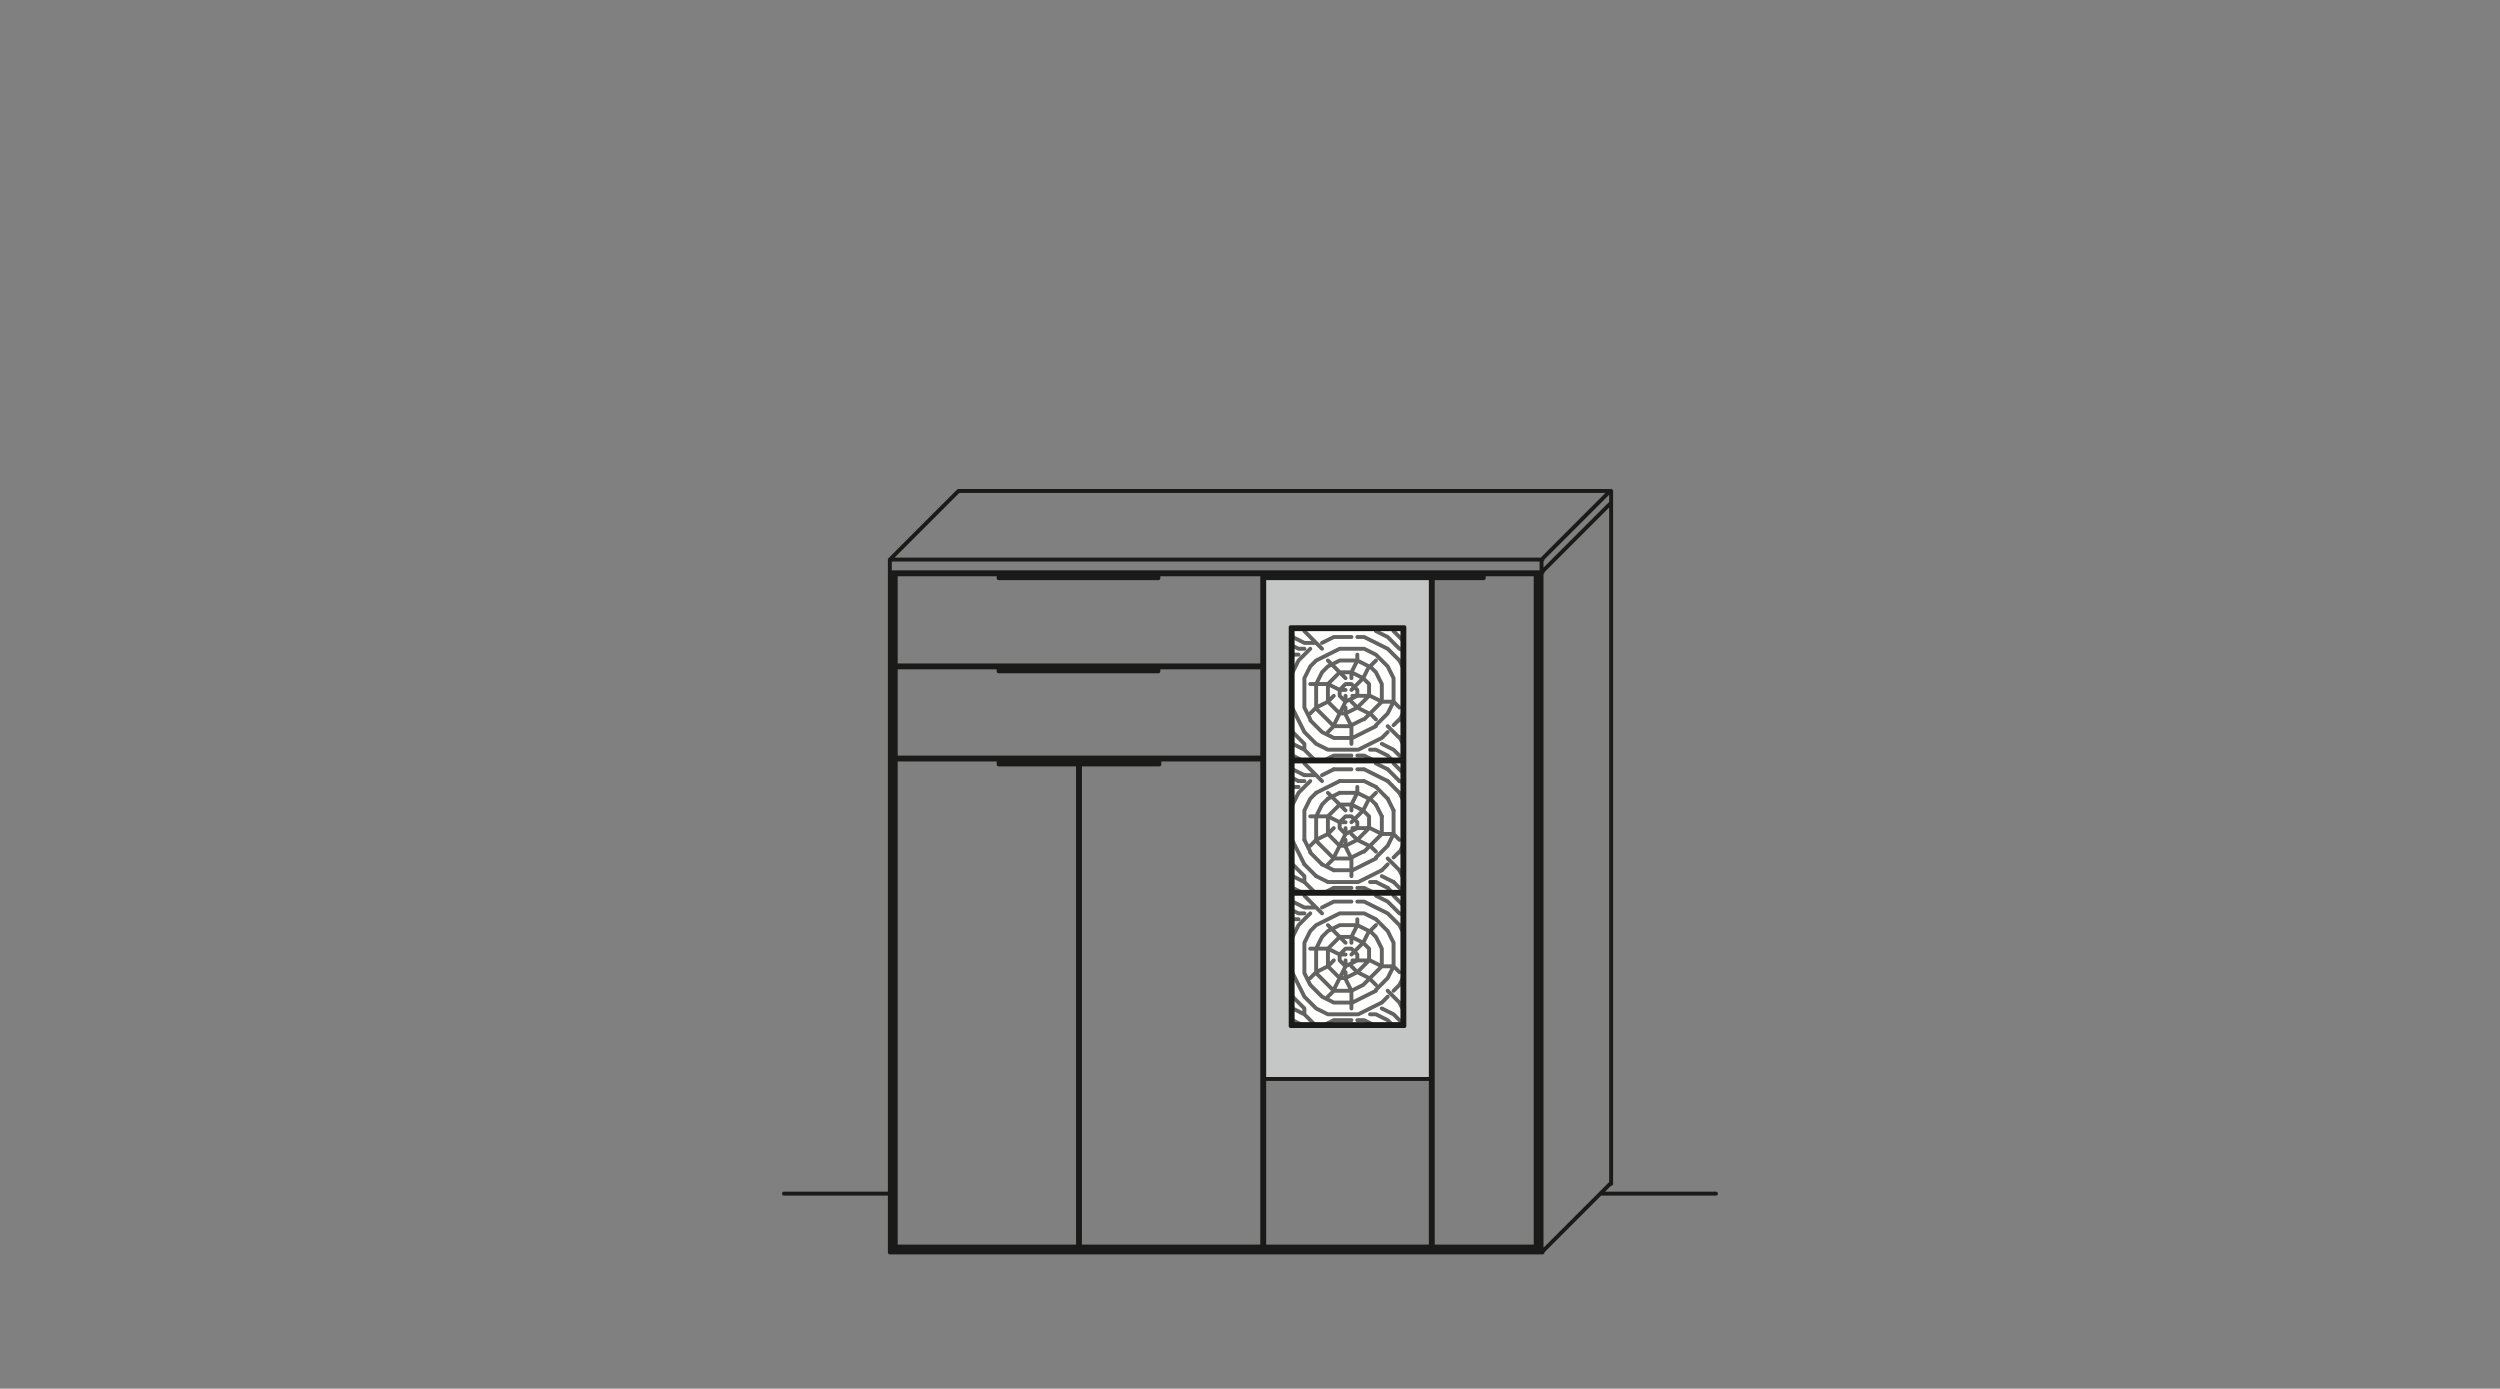 <?xml version="1.0" encoding="UTF-8"?>
<svg xmlns="http://www.w3.org/2000/svg" xmlns:xlink="http://www.w3.org/1999/xlink" version="1.1" id="Ebene_1" x="0px" y="0px" viewBox="0 0 255.1 141.7" style="enable-background:new 0 0 255.1 141.7;" xml:space="preserve">
<rect x="0" y="0" width="255.1" height="141.7" fill="#808080" stroke="none"/>
<style type="text/css">
	.st0{fill:#1A1A18;}
	.st1{fill:#C5C6C6;}
	.st2{fill:#FFFFFF;}
	.st3{fill:none;stroke:#636362;stroke-width:0.4;stroke-linecap:round;stroke-linejoin:round;stroke-miterlimit:10;}
	
		.st4{clip-path:url(#SVGID_00000008842589850184970740000012333496678375444639_);fill:none;stroke:#1A1A18;stroke-width:0.4;stroke-linecap:round;stroke-linejoin:round;stroke-miterlimit:10;}
</style>
<rect x="101.9" y="58.6" class="st0" width="16.3" height="0.4"></rect>
<path class="st1" d="M131.7,64h11.6v40.7h-11.6V64z M146,58.6h-11.3H129v51.5h17V58.6z"></path>
<rect x="131.9" y="91.2" class="st2" width="11.2" height="13.3"></rect>
<rect x="131.9" y="64.2" class="st2" width="11.2" height="13.3"></rect>
<rect x="131.9" y="77.7" class="st2" width="11.2" height="13.3"></rect>
<path class="st3" d="M137.3,85.1l-1.2,2.4 M133.7,81.5l-0.6,1.2 M139.7,81.5l-0.6,1.2 M142.2,85.1l-0.6,1.2 M143.1,86.4l-0.3,0.6   M134.9,82.1l-0.6,1.2 M138.5,80.9l-0.6,1.2 M132.5,80.9l-0.6,1.2 M136.1,87.6l-1.8-1.8 M134.9,79.7l-1.8-1.8 M134.1,91l-1-1   M134.9,88.2l-1.2-1.2 M134.3,89.4l-1.2-1.2 M133.1,89.4l-1.2-1.2 M142.8,88.8l-1.2-1.2 M136.7,86.3l-1.2-1.2 M141.6,81.5l-1.2-1.2   M142.8,80.9l-1.2-1.2 M142.8,79.7l-1.2-1.2 M142,91l-0.4-0.4 M143.1,78.8l-0.9-0.9 M143.1,90.9l-0.9-0.9 M140.4,86.9l-0.6-0.6   M140.4,82.1l-0.6-0.6 M137.3,85.1l-0.6-0.6 M139.7,83.3l-0.6-0.6 M142.8,85.7l-0.6-0.6 M138.5,85.7l-0.6-0.6 M137.3,82.7l-1.8-1.8   M138.5,83.9l-0.6-0.6 M136.1,84.5l-0.6,0.6 M137.3,83.3l-0.6,0.6 M136.1,87.6l-0.6,0.6 M140.4,80.9l-0.6,0.6 M134.3,85.7l-0.6,0.6   M134.3,80.9l-0.6,0.6 M135.5,81.5l-0.6,0.6 M141,85.1l-1.8,1.8 M141.6,86.3l-1.2,1.2 M139.1,82.7l-1.2,1.2 M136.7,82.1l-1.2,1.2   M133.7,79.7l-1.2,1.2 M139.7,84.5l-1.2,1.2 M141.6,88.2l-0.6,0.6 M142.8,86.9l-0.6,0.6 M137.9,88.8h-1.8 M137.9,87.6h-1.8   M137.3,86.3h-0.6 M142.2,85.1H141 M139.7,84.5h-1.7 M137.3,83.9h-0.6 M135.5,83.3h-1.8 M137.9,83.3h-0.6 M137.9,82.1h-1.2   M138.5,80.9h-1.8 M132.5,80.3h-0.6 M133.1,79.7h-0.6 M139.1,79.7h-2.4 M134.3,79.1h-1.2 M137.9,78.5h-1.8 M139.1,78.5h-0.6   M137.9,90.6h-1.8 M139.1,90.6h-0.6 M138.5,90h-3 M140.4,90h-0.6 M133.1,89.4V90 M133.1,82.7v3 M134.3,83.3v2.4 M135.5,83.3v1.8   M136.7,83.9v0.6 M137.3,85.7v0.6 M137.3,84.5v0.6 M137.9,87.6v1.8 M137.9,82.1v0.6 M138.5,83.9v0.6 M138.5,80.3v0.6 M139.7,83.3  v1.2 M141,83.3v1.8 M142.2,82.7v2.4 M133.1,101.7l-1.2-2.4 M133.7,100.5l-0.6-1.2 M141,96.8l-0.6-1.2 M143.1,95l-0.3-0.6   M142.2,96.2l-0.6-1.2 M137.9,101.1l-0.6-1.2 M143.1,102.9l-0.3-0.6 M140,104.5l-0.8-0.4 M141.6,93.2l-2.4-1.2 M133.1,103.5  l-1.2-0.6 M143.1,102.4l-0.3-0.1 M132.5,93.2l-0.6-0.3 M136.1,102.3l-1.2-0.6 M139.7,99.8l-1.2-0.6 M141,98.6l-1.2-0.6 M139.7,95  l-1.2-0.6 M141.6,104.1l-1.2-0.6 M141.6,92l-1.2-0.6 M136.7,97.4l-1.2-0.6 M139.1,96.2l-1.2-0.6 M140.4,93.8l-1.2-0.6 M132.7,104.5  l-0.8-0.4 M133.1,92.6l-1.2-0.6 M143.1,93.3l-0.3-0.1 M135.5,103.5l-1.2-0.6 M142.2,103.5l-1.2-0.6 M140.4,101.1l-2.4,1.2   M141,102.3l-2.4,1.2 M136.7,93.2l-2.4,1.2 M138.5,98l-1.2,0.6 M138.5,99.2l-1.2,0.6 M136.1,92l-1.2,0.6 M136.1,104.1l-0.8,0.4   M136.7,94.4l-1.2,0.6 M139.1,100.5l-1.2,0.6 M135.5,98.6l-1.2,0.6 M137.3,98.6l-1.2,2.4 M133.7,95l-0.6,1.2 M139.7,95l-0.6,1.2   M142.2,98.6l-0.6,1.2 M143.1,99.9l-0.3,0.6 M134.9,95.6l-0.6,1.2 M138.5,94.4l-0.6,1.2 M132.5,94.4l-0.6,1.2 M136.1,101.1l-1.8-1.8   M134.9,93.2l-1.8-1.8 M134.1,104.5l-1-1 M134.9,101.7l-1.2-1.2 M134.3,102.9l-1.2-1.2 M133.1,102.9l-1.2-1.2 M142.8,102.3l-1.2-1.2   M136.7,99.8l-1.2-1.2 M141.6,95l-1.2-1.2 M142.8,94.4l-1.2-1.2 M142.8,93.2l-1.2-1.2 M142,104.5l-0.4-0.4 M143.1,92.3l-0.9-0.9   M143.1,104.4l-0.9-0.9 M140.4,100.5l-0.6-0.6 M140.4,95.6l-0.6-0.6 M137.3,98.6l-0.6-0.6 M139.7,96.8l-0.6-0.6 M142.8,99.2  l-0.6-0.6 M138.5,99.2l-0.6-0.6 M137.3,96.2l-1.8-1.8 M138.5,97.4l-0.6-0.6 M136.1,98l-0.6,0.6 M137.3,96.8l-0.6,0.6 M136.1,101.1  l-0.6,0.6 M140.4,94.4l-0.6,0.6 M134.3,99.2l-0.6,0.6 M134.3,94.4l-0.6,0.6 M135.5,95l-0.6,0.6 M141,98.6l-1.8,1.8 M141.6,99.8  l-1.2,1.2 M139.1,96.2l-1.2,1.2 M136.7,95.6l-1.2,1.2 M133.7,93.2l-1.2,1.2 M139.7,98l-1.2,1.2 M141.6,101.7l-0.6,0.6 M142.8,100.5  l-0.6,0.6 M137.9,102.3h-1.8 M137.9,101.1h-1.8 M137.3,99.8h-0.6 M142.2,98.6H141 M139.7,98h-1.7 M137.3,97.4h-0.6 M135.5,96.8h-1.8   M137.9,96.8h-0.6 M137.9,95.6h-1.2 M138.5,94.4h-1.8 M132.5,93.8h-0.6 M133.1,93.2h-0.6 M139.1,93.2h-2.4 M134.3,92.6h-1.2   M137.9,92h-1.8 M139.1,92h-0.6 M137.9,104.1h-1.8 M139.1,104.1h-0.6 M138.5,103.5h-3 M140.4,103.5h-0.6 M133.1,102.9v0.6   M133.1,96.2v3 M134.3,96.8v2.4 M135.5,96.8v1.8 M136.7,97.4V98 M137.3,99.2v0.6 M137.3,98v0.6 M137.9,101.1v1.8 M137.9,95.6v0.6   M138.5,97.4V98 M138.5,93.8v0.6 M139.7,96.8V98 M141,96.8v1.8 M142.2,96.2v2.4"></path>
<path class="st3" d="M133.1,74.7l-1.2-2.4 M133.7,73.4l-0.6-1.2 M141,69.8l-0.6-1.2 M143.1,68l-0.3-0.6 M142.2,69.2l-0.6-1.2   M137.9,74.1l-0.6-1.2 M143.1,75.8l-0.3-0.6 M140,77.5l-0.8-0.4 M141.6,66.2l-2.4-1.2 M133.1,76.5l-1.2-0.6 M143.1,75.4l-0.3-0.1   M132.5,66.2l-0.6-0.3 M136.1,75.3l-1.2-0.6 M139.7,72.8l-1.2-0.6 M141,71.6l-1.2-0.6 M139.7,68l-1.2-0.6 M141.6,77.1l-1.2-0.6   M141.6,65l-1.2-0.6 M136.7,70.4l-1.2-0.6 M139.1,69.2l-1.2-0.6 M140.4,66.8l-1.2-0.6 M132.7,77.5l-0.8-0.4 M133.1,65.6l-1.2-0.6   M143.1,66.3l-0.3-0.1 M135.5,76.5l-1.2-0.6 M142.2,76.5l-1.2-0.6 M140.4,74.1l-2.4,1.2 M141,75.3l-2.4,1.2 M136.7,66.2l-2.4,1.2   M138.5,71l-1.2,0.6 M138.5,72.2l-1.2,0.6 M136.1,65l-1.2,0.6 M136.1,77.1l-0.8,0.4 M136.7,67.4l-1.2,0.6 M139.1,73.4l-1.2,0.6   M135.5,71.6l-1.2,0.6 M137.3,71.6l-1.2,2.4 M133.7,68l-0.6,1.2 M139.7,68l-0.6,1.2 M142.2,71.6l-0.6,1.2 M143.1,72.9l-0.3,0.6   M134.9,68.6l-0.6,1.2 M138.5,67.4l-0.6,1.2 M132.5,67.4l-0.6,1.2 M136.1,74.1l-1.8-1.8 M134.9,66.2l-1.8-1.8 M134.1,77.5l-1-1   M134.9,74.7l-1.2-1.2 M134.3,75.9l-1.2-1.2 M133.1,75.9l-1.2-1.2 M142.8,75.3l-1.2-1.2 M136.7,72.8l-1.2-1.2 M141.6,68l-1.2-1.2   M142.8,67.4l-1.2-1.2 M142.8,66.2l-1.2-1.2 M142,77.5l-0.4-0.4 M143.1,65.3l-0.9-0.9 M143.1,77.4l-0.9-0.9 M140.4,73.4l-0.6-0.6   M140.4,68.6l-0.6-0.6 M137.3,71.6l-0.6-0.6 M139.7,69.8l-0.6-0.6 M142.8,72.2l-0.6-0.6 M138.5,72.2l-0.6-0.6 M137.3,69.2l-1.8-1.8   M138.5,70.4l-0.6-0.6 M136.1,71l-0.6,0.6 M137.3,69.8l-0.6,0.6 M136.1,74.1l-0.6,0.6 M140.4,67.4l-0.6,0.6 M134.3,72.2l-0.6,0.6   M134.3,67.4l-0.6,0.6 M135.5,68l-0.6,0.6 M141,71.6l-1.8,1.8 M141.6,72.8l-1.2,1.2 M139.1,69.2l-1.2,1.2 M136.7,68.6l-1.2,1.2   M133.7,66.2l-1.2,1.2 M139.7,71l-1.2,1.2 M141.6,74.7l-0.6,0.6 M142.8,73.4l-0.6,0.6 M137.9,75.3h-1.8 M137.9,74.1h-1.8   M137.3,72.8h-0.6 M142.2,71.6H141 M139.7,71h-1.7 M137.3,70.4h-0.6 M135.5,69.8h-1.8 M137.9,69.8h-0.6 M137.9,68.6h-1.2   M138.5,67.4h-1.8 M132.5,66.8h-0.6 M133.1,66.2h-0.6 M139.1,66.2h-2.4 M134.3,65.6h-1.2 M137.9,65h-1.8 M139.1,65h-0.6 M137.9,77.1  h-1.8 M139.1,77.1h-0.6 M138.5,76.5h-3 M140.4,76.5h-0.6 M133.1,75.9v0.6 M133.1,69.2v3 M134.3,69.8v2.4 M135.5,69.8v1.8   M136.7,70.4V71 M137.3,72.2v0.6 M137.3,71v0.6 M137.9,74.1v1.8 M137.9,68.6v0.6 M138.5,70.4V71 M138.5,66.8v0.6 M139.7,69.8V71   M141,69.8v1.8 M142.2,69.2v2.4 M133.1,88.2l-1.2-2.4 M133.7,86.9l-0.6-1.2 M141,83.3l-0.6-1.2 M143.1,81.5l-0.3-0.6 M142.2,82.7  l-0.6-1.2 M137.9,87.6l-0.6-1.2 M143.1,89.4l-0.3-0.6 M140,91l-0.8-0.4 M141.6,79.7l-2.4-1.2 M133.1,90l-1.2-0.6 M143.1,88.9  l-0.3-0.1 M132.5,79.7l-0.6-0.3 M136.1,88.8l-1.2-0.6 M139.7,86.3l-1.2-0.6 M141,85.1l-1.2-0.6 M139.7,81.5l-1.2-0.6 M141.6,90.6  l-1.2-0.6 M141.6,78.5l-1.2-0.6 M136.7,83.9l-1.2-0.6 M139.1,82.7l-1.2-0.6 M140.4,80.3l-1.2-0.6 M132.7,91l-0.8-0.4 M133.1,79.1  l-1.2-0.6 M143.1,79.8l-0.3-0.1 M135.5,90l-1.2-0.6 M142.2,90l-1.2-0.6 M140.4,87.6l-2.4,1.2 M141,88.8l-2.4,1.2 M136.7,79.7  l-2.4,1.2 M138.5,84.5l-1.2,0.6 M138.5,85.7l-1.2,0.6 M136.1,78.5l-1.2,0.6 M136.1,90.6l-0.8,0.4 M136.7,80.9l-1.2,0.6 M139.1,86.9  l-1.2,0.6 M135.5,85.1l-1.2,0.6"></path>
<rect x="129" y="58.6" class="st0" width="22.4" height="0.4"></rect>
<rect x="101.9" y="68.1" class="st0" width="16.3" height="0.4"></rect>
<rect x="101.9" y="77.5" class="st0" width="8.1" height="0.4"></rect>
<rect x="110.2" y="77.5" class="st0" width="8.1" height="0.4"></rect>
<g>
	<defs>
		<rect id="SVGID_1_" x="79.8" y="49.9" width="95.5" height="78.1"></rect>
	</defs>
	<clipPath id="SVGID_00000029042328842668026660000006652824654570259333_">
		<use xlink:href="#SVGID_1_" style="overflow:visible;"></use>
	</clipPath>
	
		<path style="clip-path:url(#SVGID_00000029042328842668026660000006652824654570259333_);fill:none;stroke:#1A1A18;stroke-width:0.4;stroke-linecap:round;stroke-linejoin:round;stroke-miterlimit:10;" d="   M110.2,77.5h8.1V78h-8.1V77.5z M110.2,78v-0.4 M110.2,78h8.1 M101.9,77.5h8.1V78h-8.1V77.5z M101.9,78v-0.4 M101.9,78h8.1    M101.9,68.5h16.3v-0.4h-16.3V68.5z M118.2,68.5v-0.4 M101.9,68.5v-0.4 M101.9,68.5h16.3 M129,58.6h22.4V59H129V58.6z M131.9,77.7   h11.2V91h-11.2V77.7z M131.7,104.7h11.6V64h-11.6V104.7z M131.9,64.2h11.2v13.3h-11.2V64.2z M131.9,104.5h11.2V91.2h-11.2V104.5z    M163.3,121.8h11.8 M80,121.8h10.7 M164.4,50.1v70.7 M97.8,50.1h66.6 M157.3,58.4l7-7 M157.3,57.1l7-7 M90.8,57.1l7-7 M157.3,127.8   l7-7 M118.2,59v-0.4 M101.9,59v-0.4 M101.9,59h16.3 M129,110.1h17 M146,127.2V58.6 M146.2,127.2V58.6 M131.7,104.7h11.6 M131.7,64   h11.6 M131.7,104.7V64 M143.3,104.7V64 M129,127.2h27.7 M129,127.2V58.6 M128.8,127.2V77.5 M128.8,77.3v-9.2 M128.8,67.9v-9.2    M91.4,77.3h37.4 M91.4,68.1h37.4 M91.4,67.9h37.4 M91.4,77.3v-9.2 M91.4,67.9v-9.2 M91.4,58.6h37.4 M129,58.6h27.7 M91.4,127.8   V77.5 M156.7,127.2V58.6 M91.4,77.5H110 M110.2,77.5h18.6 M110.2,127.2V77.5 M110,127.2V77.5 M156.9,127.8V58.4 M157.3,127.8V57.1    M90.8,57.1h66.6 M90.8,58.4h66.6 M91.4,127.2H110 M110.2,127.2h18.6 M91.2,127.8V58.4 M91.2,127.4h65.8 M90.8,127.8V57.1    M90.8,127.8h66.6"></path>
</g>
</svg>

